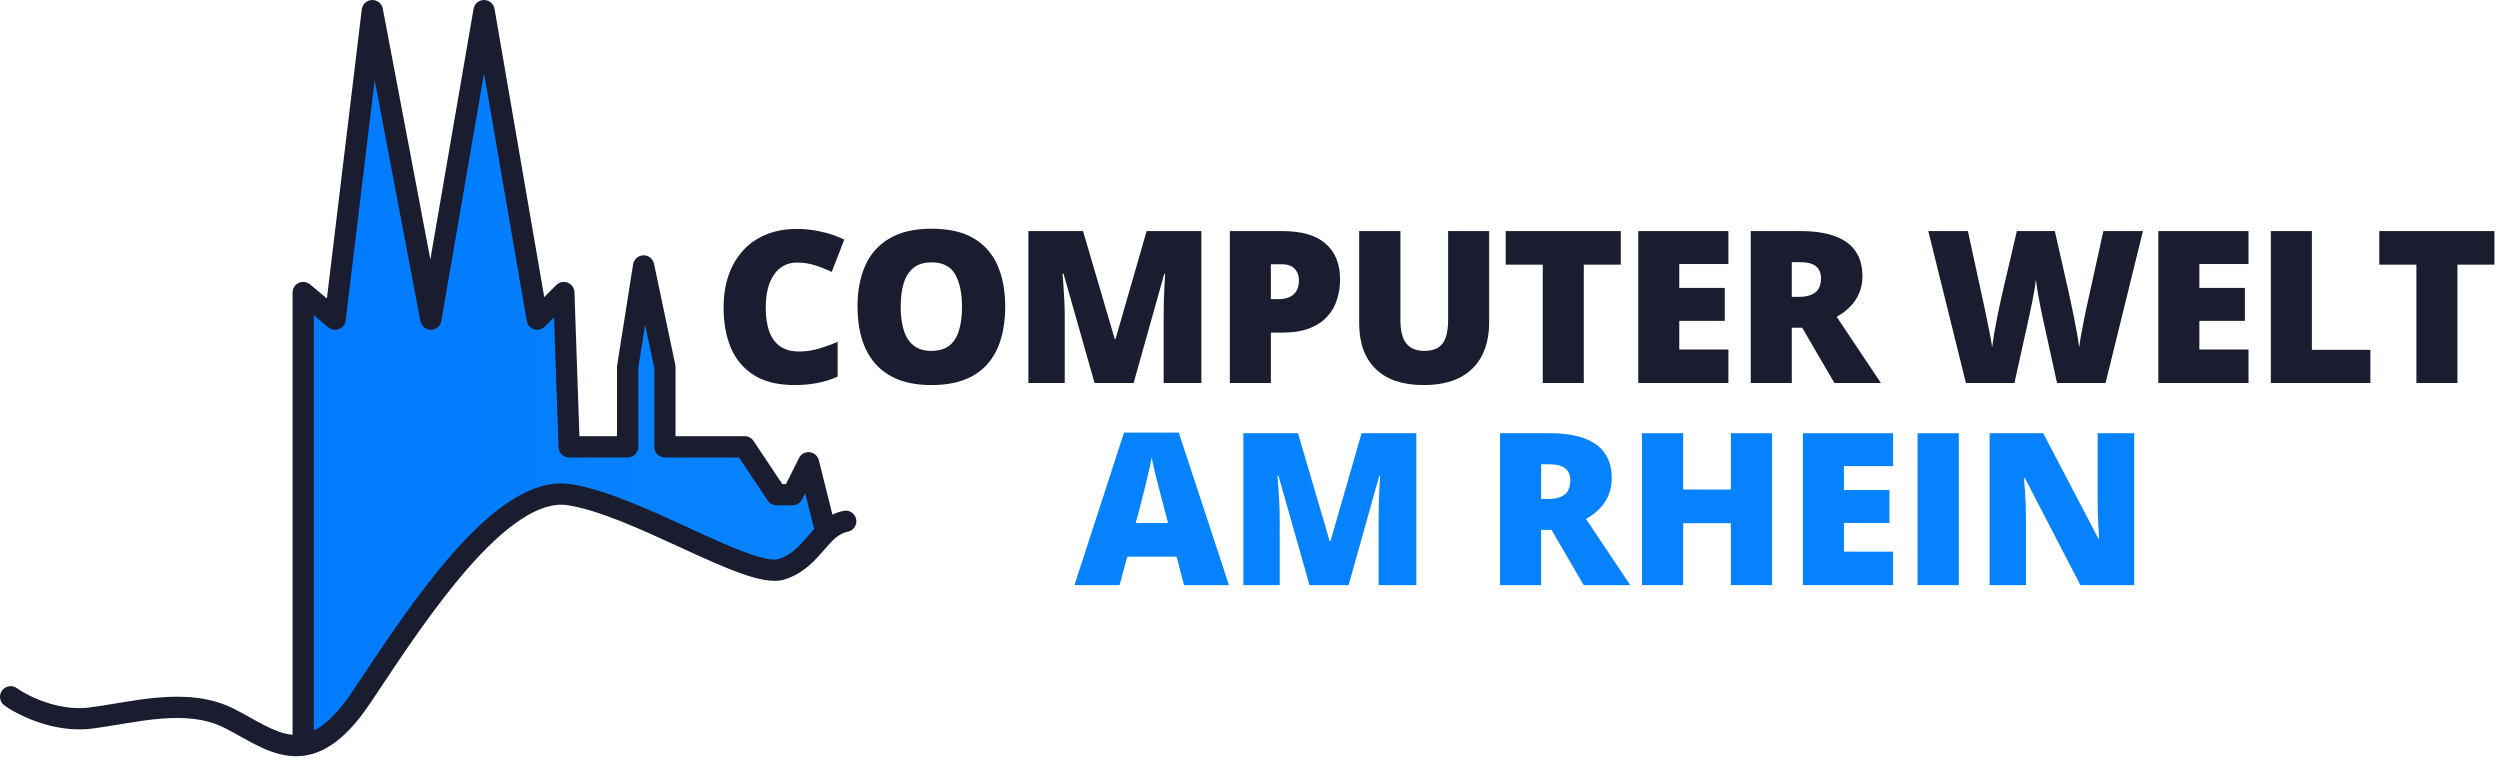 <svg xmlns="http://www.w3.org/2000/svg" width="235" height="72" viewBox="0 0 235 72" fill="none"><path d="M28.5 27.5V68.5C27.667 69.333 26.6 70.8 29 70C32 69 35 65 40.5 57C46 49 50.5 46.5 54 46.5C57.5 46.5 69 53 72.5 54C75.3 54.8 77 51.333 77.5 49.5L75.5 44L74.5 46.5L73 47L70 42.5L62.5 41.5V34L60.5 26.5L58.5 34V41.5H54L52.5 27.5L51 30L45.5 3L40.5 29L35.5 3L31.5 30L28.5 27.5Z" fill="url(#paint0_linear_1018_820)"></path><path fill-rule="evenodd" clip-rule="evenodd" d="M35.983 0.814C35.891 0.329 35.459 -0.016 34.966 0.001C34.474 0.017 34.066 0.391 34.007 0.88L30.728 28.055L29.14 26.732C28.842 26.483 28.427 26.43 28.076 26.594C27.724 26.759 27.5 27.112 27.5 27.5V69.07C27.489 69.069 27.479 69.068 27.468 69.067C26.657 68.991 25.823 68.668 24.89 68.194C24.446 67.969 23.999 67.719 23.529 67.457L23.468 67.422C22.981 67.151 22.47 66.867 21.947 66.606C19.708 65.486 17.242 65.372 14.917 65.566C13.75 65.663 12.592 65.841 11.494 66.021C11.27 66.058 11.048 66.095 10.83 66.131C9.968 66.275 9.154 66.41 8.376 66.508C5.522 66.864 2.64 65.443 1.581 64.686C1.132 64.365 0.507 64.469 0.186 64.919C-0.135 65.368 -0.031 65.993 0.419 66.314C1.693 67.224 5.078 68.935 8.624 68.492C9.446 68.389 10.312 68.245 11.178 68.101C11.392 68.065 11.605 68.029 11.818 67.995C12.908 67.816 14 67.649 15.083 67.559C17.258 67.378 19.292 67.514 21.053 68.394C21.53 68.633 22.003 68.896 22.493 69.169L22.565 69.209C23.026 69.466 23.504 69.733 23.985 69.977C24.99 70.488 26.093 70.947 27.282 71.058C29.816 71.296 32.243 69.938 34.832 66.055C35.039 65.745 35.25 65.427 35.466 65.102L35.468 65.1C37.877 61.476 40.835 57.028 43.941 53.47C45.633 51.532 47.33 49.904 48.965 48.827C50.608 47.743 52.072 47.292 53.348 47.488C56.309 47.944 60.212 49.737 63.954 51.456L64.395 51.659C66.293 52.53 68.132 53.363 69.691 53.912C70.472 54.187 71.214 54.403 71.882 54.514C72.531 54.622 73.214 54.65 73.816 54.449C75.588 53.858 76.618 52.669 77.422 51.742L77.443 51.717C78.295 50.734 78.834 50.153 79.696 49.981C80.238 49.872 80.589 49.346 80.481 48.804C80.372 48.262 79.846 47.911 79.304 48.019C78.917 48.097 78.568 48.221 78.25 48.378L76.97 43.258C76.869 42.852 76.525 42.552 76.109 42.506C75.693 42.46 75.293 42.678 75.106 43.053L73.882 45.5H73.535L70.832 41.445C70.647 41.167 70.334 41 70 41H63.5V34.5C63.5 34.431 63.493 34.362 63.479 34.294L61.479 24.794C61.379 24.322 60.957 23.988 60.475 24C59.992 24.013 59.588 24.367 59.512 24.844L58.012 34.344C58.004 34.396 58 34.448 58 34.5V41H54.466L53.999 27.465C53.986 27.068 53.737 26.716 53.367 26.57C52.996 26.424 52.575 26.511 52.293 26.793L51.158 27.928L46.486 0.83C46.403 0.35 45.987 7.28776e-06 45.5 7.28776e-06C45.013 7.28776e-06 44.597 0.35 44.515 0.83L40.453 24.386L35.983 0.814ZM76.528 49.733L75.686 46.365L75.394 46.947C75.225 47.286 74.879 47.5 74.5 47.5H73C72.666 47.5 72.353 47.333 72.168 47.055L69.465 43H62.5C61.948 43 61.5 42.552 61.5 42V34.604L60.641 30.522L60 34.578V42C60 42.552 59.552 43 59 43H53.5C52.961 43 52.519 42.573 52.501 42.035L52.08 29.834L51.207 30.707C50.943 30.971 50.554 31.066 50.198 30.953C49.842 30.84 49.578 30.538 49.515 30.17L45.5 6.886L41.486 30.17C41.403 30.646 40.992 30.996 40.508 31C40.025 31.004 39.608 30.661 39.518 30.186L35.22 7.525L32.493 30.12C32.449 30.484 32.21 30.794 31.869 30.929C31.529 31.065 31.141 31.003 30.86 30.768L29.5 29.635V68.675C30.553 68.155 31.76 67.057 33.168 64.945C33.375 64.635 33.587 64.316 33.805 63.988L33.81 63.98C36.207 60.375 39.237 55.817 42.434 52.155C44.18 50.155 46.014 48.377 47.864 47.157C49.704 45.944 51.678 45.208 53.652 45.511C56.901 46.011 61.033 47.911 64.651 49.575L65.23 49.841C67.144 50.72 68.899 51.512 70.356 52.026C71.083 52.282 71.704 52.457 72.21 52.541C72.735 52.628 73.037 52.6 73.184 52.551C74.396 52.147 75.114 51.352 75.932 50.408L76.014 50.313C76.175 50.126 76.345 49.93 76.528 49.733Z" fill="#1A1D30"></path><path d="M74.9 24.682C74.445 24.682 74.038 24.779 73.68 24.975C73.322 25.163 73.016 25.44 72.762 25.805C72.508 26.169 72.312 26.615 72.176 27.143C72.046 27.663 71.981 28.256 71.981 28.92C71.981 29.818 72.094 30.574 72.322 31.186C72.55 31.797 72.895 32.26 73.357 32.572C73.826 32.885 74.412 33.041 75.115 33.041C75.753 33.041 76.365 32.953 76.951 32.777C77.544 32.602 78.139 32.39 78.738 32.143V35.404C78.107 35.684 77.459 35.886 76.795 36.01C76.137 36.133 75.438 36.195 74.695 36.195C73.146 36.195 71.876 35.889 70.887 35.277C69.904 34.659 69.178 33.803 68.709 32.709C68.247 31.615 68.016 30.346 68.016 28.9C68.016 27.82 68.165 26.83 68.465 25.932C68.771 25.033 69.217 24.255 69.803 23.598C70.389 22.934 71.111 22.422 71.971 22.064C72.837 21.7 73.826 21.518 74.939 21.518C75.63 21.518 76.356 21.599 77.117 21.762C77.885 21.918 78.634 22.172 79.363 22.523L78.182 25.561C77.661 25.313 77.133 25.105 76.6 24.936C76.066 24.766 75.499 24.682 74.9 24.682Z" fill="#1A1D30"></path><path d="M94.491 28.842C94.491 29.942 94.357 30.945 94.09 31.85C93.83 32.748 93.42 33.523 92.86 34.174C92.3 34.825 91.581 35.326 90.702 35.678C89.823 36.023 88.771 36.195 87.547 36.195C86.349 36.195 85.311 36.023 84.432 35.678C83.56 35.326 82.84 34.828 82.274 34.184C81.707 33.533 81.287 32.755 81.014 31.85C80.741 30.945 80.604 29.936 80.604 28.822C80.604 27.338 80.848 26.049 81.336 24.955C81.831 23.855 82.593 23.005 83.621 22.406C84.65 21.801 85.965 21.498 87.567 21.498C89.194 21.498 90.516 21.801 91.532 22.406C92.554 23.012 93.302 23.865 93.778 24.965C94.253 26.065 94.491 27.357 94.491 28.842ZM84.666 28.842C84.666 29.701 84.764 30.44 84.959 31.059C85.155 31.677 85.464 32.152 85.887 32.484C86.31 32.816 86.864 32.982 87.547 32.982C88.257 32.982 88.82 32.816 89.237 32.484C89.66 32.152 89.963 31.677 90.145 31.059C90.334 30.44 90.428 29.701 90.428 28.842C90.428 27.553 90.213 26.534 89.784 25.785C89.354 25.037 88.615 24.662 87.567 24.662C86.87 24.662 86.307 24.831 85.877 25.17C85.454 25.509 85.145 25.99 84.95 26.615C84.761 27.24 84.666 27.982 84.666 28.842Z" fill="#1A1D30"></path><path d="M102.889 36L99.969 25.717H99.882C99.908 25.984 99.934 26.345 99.96 26.801C99.992 27.256 100.022 27.748 100.048 28.275C100.074 28.803 100.087 29.311 100.087 29.799V36H96.669V21.723H101.805L104.784 31.859H104.862L107.782 21.723H112.929V36H109.384V29.74C109.384 29.291 109.39 28.809 109.403 28.295C109.423 27.774 109.442 27.286 109.462 26.83C109.488 26.368 109.511 26.003 109.53 25.736H109.442L106.561 36H102.889Z" fill="#1A1D30"></path><path d="M120.546 21.723C122.356 21.723 123.71 22.116 124.609 22.904C125.514 23.692 125.966 24.812 125.966 26.264C125.966 26.915 125.872 27.54 125.683 28.139C125.501 28.738 125.198 29.271 124.775 29.74C124.358 30.209 123.801 30.58 123.105 30.854C122.415 31.127 121.562 31.264 120.546 31.264H119.462V36H115.605V21.723H120.546ZM120.458 24.838H119.462V28.119H120.224C120.556 28.119 120.865 28.064 121.152 27.953C121.438 27.836 121.666 27.65 121.835 27.396C122.011 27.136 122.099 26.791 122.099 26.361C122.099 25.912 121.965 25.547 121.698 25.268C121.432 24.981 121.018 24.838 120.458 24.838Z" fill="#1A1D30"></path><path d="M139.98 21.723V30.316C139.98 31.514 139.752 32.556 139.296 33.441C138.841 34.32 138.157 35.001 137.246 35.482C136.334 35.958 135.192 36.195 133.818 36.195C131.852 36.195 130.351 35.691 129.316 34.682C128.281 33.672 127.763 32.247 127.763 30.404V21.723H131.64V30.102C131.64 31.111 131.829 31.843 132.207 32.299C132.584 32.755 133.141 32.982 133.877 32.982C134.404 32.982 134.834 32.885 135.166 32.69C135.498 32.488 135.739 32.172 135.888 31.742C136.045 31.312 136.123 30.759 136.123 30.082V21.723H139.98Z" fill="#1A1D30"></path><path d="M148.877 36H145.02V24.877H141.533V21.723H152.354V24.877H148.877V36Z" fill="#1A1D30"></path><path d="M162.471 36H153.995V21.723H162.471V24.818H157.852V27.064H162.129V30.16H157.852V32.855H162.471V36Z" fill="#1A1D30"></path><path d="M169.249 21.723C170.544 21.723 171.622 21.882 172.481 22.201C173.341 22.514 173.985 22.982 174.415 23.607C174.851 24.232 175.069 25.01 175.069 25.941C175.069 26.521 174.971 27.048 174.776 27.523C174.581 27.999 174.301 28.425 173.936 28.803C173.578 29.174 173.149 29.499 172.647 29.779L176.807 36H172.432L169.405 30.805H168.429V36H164.571V21.723H169.249ZM169.19 24.643H168.429V27.904H169.151C169.744 27.904 170.229 27.774 170.606 27.514C170.984 27.253 171.173 26.788 171.173 26.117C171.173 25.655 171.016 25.294 170.704 25.033C170.391 24.773 169.887 24.643 169.19 24.643Z" fill="#1A1D30"></path><path d="M201.437 21.723L197.921 36H193.361L191.994 29.779C191.968 29.662 191.925 29.463 191.867 29.184C191.815 28.904 191.753 28.585 191.681 28.227C191.616 27.869 191.554 27.517 191.496 27.172C191.444 26.82 191.405 26.524 191.379 26.283C191.352 26.524 191.31 26.82 191.252 27.172C191.193 27.517 191.128 27.869 191.056 28.227C190.991 28.585 190.926 28.904 190.861 29.184C190.802 29.463 190.76 29.662 190.734 29.779L189.357 36H184.796L181.261 21.723H184.982L186.535 28.881C186.574 29.057 186.626 29.307 186.691 29.633C186.763 29.952 186.834 30.303 186.906 30.688C186.984 31.065 187.056 31.43 187.121 31.781C187.186 32.133 187.231 32.426 187.257 32.66C187.31 32.257 187.378 31.797 187.463 31.283C187.554 30.769 187.651 30.248 187.755 29.721C187.866 29.187 187.97 28.692 188.068 28.236C188.166 27.781 188.25 27.41 188.322 27.123L189.582 21.723H193.156L194.377 27.123C194.442 27.403 194.523 27.774 194.621 28.236C194.725 28.692 194.829 29.187 194.933 29.721C195.044 30.255 195.145 30.782 195.236 31.303C195.327 31.817 195.395 32.27 195.441 32.66C195.48 32.335 195.545 31.924 195.636 31.43C195.727 30.928 195.819 30.443 195.91 29.975C196.007 29.499 196.082 29.141 196.134 28.9L197.716 21.723H201.437Z" fill="#1A1D30"></path><path d="M211.359 36H202.883V21.723H211.359V24.818H206.74V27.064H211.018V30.16H206.74V32.855H211.359V36Z" fill="#1A1D30"></path><path d="M213.459 36V21.723H217.317V32.885H222.815V36H213.459Z" fill="#1A1D30"></path><path d="M230.999 36H227.141V24.877H223.655V21.723H234.475V24.877H230.999V36Z" fill="#1A1D30"></path><path d="M111.303 55L110.6 52.324H105.961L105.238 55H101L105.658 40.664H110.805L115.521 55H111.303ZM109.799 49.16L109.184 46.816C109.118 46.562 109.024 46.201 108.9 45.732C108.777 45.257 108.653 44.769 108.529 44.268C108.412 43.76 108.321 43.343 108.256 43.018C108.197 43.343 108.113 43.747 108.002 44.228C107.898 44.704 107.787 45.176 107.67 45.645C107.559 46.113 107.462 46.504 107.377 46.816L106.762 49.16H109.799Z" fill="#0782FF"></path><path d="M123.095 55L120.175 44.717H120.087C120.113 44.984 120.139 45.345 120.165 45.801C120.198 46.257 120.227 46.748 120.253 47.275C120.279 47.803 120.292 48.31 120.292 48.799V55H116.874V40.723H122.011L124.989 50.859H125.068L127.987 40.723H133.134V55H129.589V48.74C129.589 48.291 129.596 47.809 129.609 47.295C129.628 46.774 129.648 46.286 129.667 45.83C129.693 45.368 129.716 45.003 129.736 44.736H129.648L126.767 55H123.095Z" fill="#0782FF"></path><path d="M145.683 40.723C146.979 40.723 148.056 40.882 148.916 41.201C149.775 41.514 150.42 41.982 150.849 42.607C151.285 43.232 151.504 44.01 151.504 44.941C151.504 45.521 151.406 46.048 151.211 46.523C151.015 46.999 150.735 47.425 150.371 47.803C150.013 48.174 149.583 48.499 149.082 48.779L153.242 55H148.867L145.839 49.805H144.863V55H141.005V40.723H145.683ZM145.625 43.643H144.863V46.904H145.586C146.178 46.904 146.663 46.774 147.041 46.514C147.418 46.253 147.607 45.788 147.607 45.117C147.607 44.655 147.451 44.294 147.138 44.033C146.826 43.773 146.321 43.643 145.625 43.643Z" fill="#0782FF"></path><path d="M166.577 55H162.7V49.18H158.218V55H154.341V40.723H158.218V46.016H162.7V40.723H166.577V55Z" fill="#0782FF"></path><path d="M177.949 55H169.473V40.723H177.949V43.818H173.33V46.065H177.607V49.16H173.33V51.855H177.949V55Z" fill="#0782FF"></path><path d="M180.249 55V40.723H184.126V55H180.249Z" fill="#0782FF"></path><path d="M200.616 55H195.557L190.342 44.941H190.254C190.287 45.247 190.316 45.615 190.342 46.045C190.368 46.475 190.391 46.914 190.411 47.363C190.43 47.806 190.44 48.206 190.44 48.565V55H187.022V40.723H192.061L197.256 50.645H197.315C197.295 50.332 197.276 49.971 197.256 49.56C197.237 49.144 197.217 48.724 197.198 48.301C197.185 47.878 197.178 47.503 197.178 47.178V40.723H200.616V55Z" fill="#0782FF"></path><defs><linearGradient id="paint0_linear_1018_820" x1="27.919" y1="13.013" x2="76.585" y2="13.069" gradientUnits="userSpaceOnUse"><stop stop-color="#007AFF"></stop><stop offset="1" stop-color="#0984FF"></stop></linearGradient></defs></svg>